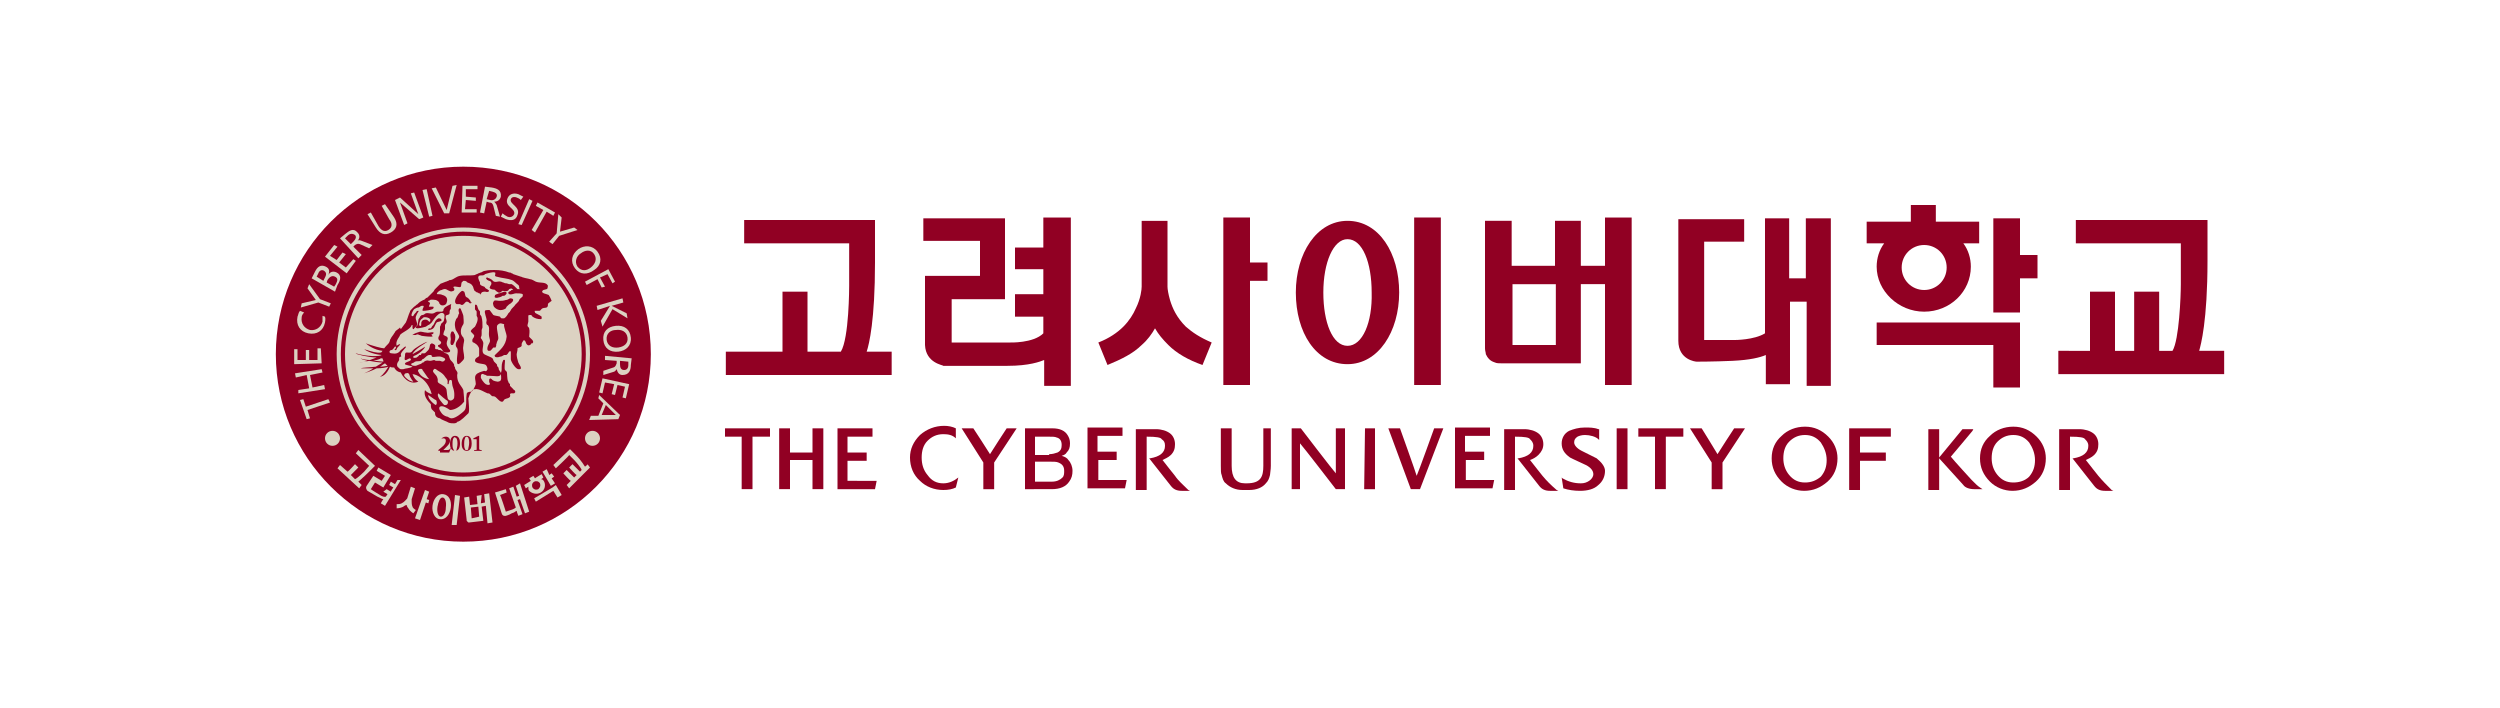 <?xml version="1.0" encoding="utf-8"?>
<!-- Generator: Adobe Illustrator 24.1.2, SVG Export Plug-In . SVG Version: 6.00 Build 0)  -->
<svg version="1.1" id="레이어_1" xmlns="http://www.w3.org/2000/svg" xmlns:xlink="http://www.w3.org/1999/xlink" x="0px"
	 y="0px" width="300px" height="85px" viewBox="0 0 300 85" style="enable-background:new 0 0 300 85;" xml:space="preserve">
<style type="text/css">
	.st0{fill:#910023;}
	.st1{fill:#DCD2C2;}
	.st2{fill:#860616;}
	.st3{fill:#DDD1B5;}
</style>
<g>
	<path class="st0" d="M78.1,42.5C78.1,54.9,68.1,65,55.6,65c-12.4,0-22.5-10.1-22.5-22.5C33.1,30.1,43.2,20,55.6,20
		C68.1,20,78.1,30.1,78.1,42.5"/>
	<path class="st1" d="M69.8,42.5c0,7.8-6.4,14.2-14.2,14.2c-7.8,0-14.2-6.4-14.2-14.2c0-7.8,6.4-14.2,14.2-14.2
		C63.5,28.3,69.8,34.7,69.8,42.5"/>
	<path class="st0" d="M54.2,39.8c0-0.1,0.1,0,0.2,0c0,0,0.1,0.1,0.1,0.2c0,0,0.1,0.1,0.1,0.2c0.1,0.3,0,0.8-0.2,1.1
		c0,0.1-0.1,0.1-0.2,0.1c-0.1,0-0.1-0.1-0.1-0.1c-0.1-0.1,0-0.5,0-0.6c0-0.2-0.1-0.5,0-0.7C54.1,39.9,54.2,39.8,54.2,39.8"/>
	<path class="st0" d="M49.5,40.2c0.1,0,0.2,0,0.3,0l0.1,0c0.1-0.1,0.3-0.1,0.4,0c0.1,0,0.3,0.1,0.3,0.1c0.1,0,0.6,0.1,1.1,0.1
		c0,0,0.3,0,0.2-0.1c0,0.1,0,0-0.1-0.1l0,0c0,0-0.1-0.1,0.1-0.1c-0.1,0,0.1,0,0.1-0.1c0.1-0.1,0-0.1,0-0.1c-0.2-0.1-0.5,0.1-0.9,0
		c-0.2,0-0.4-0.1-0.7-0.1c-0.3,0.1-0.7,0.2-0.9,0.4C49.5,40.1,49.4,40.3,49.5,40.2"/>
	<path class="st0" d="M52.7,38.2c0.3,0,0.3,0.3,0.3,0.2c0,0.2-0.5,0.2-0.6,0.3c-0.3,0.4-0.2,0.8-0.9,0.9c0,0-0.2,0-0.1-0.1
		c0-0.1,0.2-0.1,0.3-0.1c0.1-0.1,0.1-0.2,0.2-0.3c0,0,0.1-0.1,0.1-0.1c0.2-0.3,0.2-0.6,0.6-0.8C52.5,38.2,52.7,38.2,52.7,38.2"/>
	<path class="st0" d="M55.1,37c0.1,0,0.2,0,0.2,0.1c0,0,0.3,0.7,0.3,0.8c0,0.2,0.1,0.8,0,1c-0.1,0.2-0.3,0.4-0.3,0.9
		c0,0.3,0.1,0.5,0.3,0.7c0,0,0.1,0.3,0.1,0.3c0,0.2-0.1,0.5-0.1,0.7c-0.1,0.5,0.1,0.9,0.1,1.4c0,0.2-0.1,0.3-0.2,0.4l-0.1,0.1
		c0,0-0.1,0.1-0.1,0.1l-0.1,0.1c-0.1,0-0.1,0.1-0.1,0.1c-0.2,0-0.2-0.1-0.2,0c-0.2-0.6,0.1-1.3,0-1.8c0-0.1-0.2-0.3-0.2-0.4
		c-0.1-0.5,0.4-0.8,0.4-1.1c0-0.2-0.3-0.6-0.4-0.8c-0.1-0.3-0.2-0.8,0-1.2c0-0.1,0.1-0.2,0.2-0.3c0.1-0.2,0.1-0.4,0.2-0.5
		C55,37.2,55,37.2,55.1,37C55.1,37.1,55.1,37.1,55.1,37"/>
	<path class="st0" d="M61.2,35.8c0.3,0,0.5,0.1,0.3,0.4l-0.1,0.1c0,0-0.1,0.1-0.1,0.1c-0.2,0.1-0.3,0.2-0.5,0.4c0,0-0.1,0.2-0.1,0.2
		c-0.1,0.1-0.4,0.2-0.5,0.2c-0.4,0.1-1-0.3-1-0.6c-0.1-0.2,0-0.4,0.1-0.5c0.1-0.1,0.5,0,0.6,0c0.3,0,0.5,0,0.8-0.1
		C60.9,36,61,35.9,61.2,35.8"/>
	<path class="st0" d="M59.4,35.7c0,0,0.2,0.1,0.4,0c0.1,0,0.4-0.1,0.5-0.2c0.1,0,0.2,0,0.2,0c0.2-0.1,0.5-0.4,0.1-0.5
		c-0.2,0-0.6,0.2-0.7,0.2c-0.1,0-0.2,0.1-0.3,0.1c0,0-0.2,0.1-0.2,0.1C59.4,35.6,59.3,35.6,59.4,35.7"/>
	<path class="st0" d="M56.4,36.4c-0.1,0-0.1-0.2-0.4-0.2c-0.2,0-0.3,0.4-0.6,0.4l-0.2-0.1c-0.1,0-0.2,0-0.4,0
		c-0.6-0.3,0.4-1.6,0.7-1.6c0,0,0.2,0.1,0.2,0.1c0.1,0.1,0.1,0.5,0.2,0.6c0.1,0.1,0.2,0.1,0.3,0.2c0.1,0.1,0.3,0.3,0.3,0.5
		C56.6,36.2,56.7,36.4,56.4,36.4"/>
	<path class="st2" d="M61.5,47.1C61.5,47.1,61.5,47.1,61.5,47.1"/>
	<path class="st2" d="M65.9,35.5C65.9,35.4,65.9,35.4,65.9,35.5"/>
	<path class="st2" d="M61.5,47.1L61.5,47.1L61.5,47.1z"/>
	<path class="st2" d="M65.9,35.5L65.9,35.5C65.9,35.5,65.9,35.5,65.9,35.5C65.9,35.5,65.9,35.5,65.9,35.5"/>
	<path class="st2" d="M61,35.1C61,35.1,61,35.1,61,35.1C61,35.1,61,35.1,61,35.1"/>
	<path class="st2" d="M58.6,41.8L58.6,41.8C58.6,41.8,58.6,41.8,58.6,41.8"/>
	<path class="st0" d="M54.1,36.5c-0.2,0.1-0.7,0.3-0.8,0.5c-0.1,0.1-0.1,0.2-0.1,0.3c0,0-0.1,0-0.1,0.1c-0.2,0-0.4,0-0.6,0
		c-0.2,0-0.4,0.2-0.5,0.2c-0.3,0.1-0.6-0.1-0.9,0c-0.1,0-0.2,0.2-0.4,0.2c-0.1,0-0.1,0-0.2,0.1l-0.1,0.1c0,0,0,0.1-0.1,0.2
		c-0.1,0.1-0.1,0.2-0.1,0.3c0,0.1-0.1,0.4-0.1,0.5c0,0.1-0.2,0.2-0.2,0.2c0,0,0,0.1,0,0.1c-0.1-0.1,0,0.1,0.2,0.1c0.3,0,1-0.2,1-0.2
		l0.3-0.2c0.1,0,0.3-0.2,0.4-0.3c0.2-0.3,0.9-1.4,1.4-1.1l0.1,0.1c0.1,0.2,0,0.8-0.1,0.9L53,38.8c-0.1,0-0.1,0.3-0.2,0.4
		c0,0.2,0,0.3,0,0.4c0,0.2,0,0.5-0.1,0.7c0,0-0.1,0.1-0.1,0.3c0,0.2,0.2,0.3,0.3,0.4c0,0.1,0.1,0.1,0,0.2c0,0.1-0.2,0.2-0.3,0.2
		c-0.1,0.1,0,0.2,0,0.2c0.1,0.1,0.2,0.1,0.4,0.3c0.2,0.2,0.1,0.4,0.5,0.4c0.3,0,0.6,0,0.5-0.3l-0.1-0.1c-0.1-0.2-0.3-0.4-0.3-0.7
		c0-0.3,0.2-0.5,0.1-0.7c-0.1-0.2-0.5-0.2-0.5-0.4c0-0.1,0.1-0.4,0.2-0.6c0-0.2,0-0.3,0-0.5c0-0.1,0.2-0.2,0.2-0.4
		c0-0.3-0.2-0.4-0.1-0.7c0-0.1,0.3-0.1,0.4-0.2c0.1-0.1,0-0.3,0.1-0.5c0,0,0.1-0.1,0.1-0.2c0,0,0-0.3,0-0.3
		C54.2,36.4,54.1,36.5,54.1,36.5 M51.6,38.6c-0.2,0.1-0.2-0.4-0.8-0.2c0,0-0.2,0.1-0.2,0.2c-0.1,0.1,0,0.5-0.1,0.5
		c0,0-0.2,0.1-0.2-0.2c0.1-0.4,0.1-0.5,0.4-0.7c0,0,0.1-0.1,0.1-0.1c0.2-0.1,0.7,0,0.8,0.2C51.7,38.3,51.6,38.6,51.6,38.6"/>
	<path class="st0" d="M65.9,35.5c0-0.2-0.6-0.2-0.8-0.4c-0.1-0.1,0-0.2,0-0.2c0.1-0.2,0.5-0.1,0.6-0.3c0-0.1,0.1-0.3,0-0.4
		c-0.3-0.4-0.9-0.2-1.4-0.4c-0.2-0.1-0.5-0.3-0.7-0.3c-0.3-0.1-0.5-0.1-0.8-0.2c-0.1,0-0.2-0.1-0.3-0.1c-0.3-0.1-0.6-0.2-0.9-0.3
		c0,0-0.1-0.1-0.2-0.1c-0.1-0.1-0.2-0.1-0.3-0.1c-0.5-0.2-1.1-0.3-1.8-0.3c-0.3,0-0.7,0-1.1,0.1c-0.2,0-0.4,0.2-0.5,0.2
		c-0.1,0-0.2,0.1-0.3,0.1c-0.1,0.1-0.3,0.1-0.4,0.2c-0.5,0.1-1.3,0-1.8,0.1c-0.5,0.1-0.7,0.4-1.1,0.5c-0.1,0-0.2,0-0.3,0.1
		c-0.1,0-0.2,0.1-0.3,0.1c-0.2,0.1-0.3,0.1-0.5,0.2c-0.1,0-0.2,0.1-0.3,0.2c-0.1,0.1-0.1,0.1-0.2,0.2l-0.1,0.1c0,0-0.2,0.2-0.2,0.2
		c-0.1,0.1-0.1,0.2-0.2,0.3c-0.2,0.2-0.5,0.5-0.7,0.7c-0.1,0.1-0.2,0-0.2,0.1c-0.1,0.1-0.2,0.2-0.3,0.2c-0.2,0.1-0.4,0.2-0.6,0.4
		l-0.1,0.1c-0.2,0.1-0.2,0.2-0.4,0.3c-0.1,0.1-0.2,0.2-0.3,0.3c-0.1,0.1-0.2,0.2-0.2,0.3c-0.2,0.4-0.3,0.9-0.5,1.3
		c-0.1,0.1-0.5,0.7-0.6,0.8L48,39.3c-0.1,0.1-0.1,0.1-0.1,0.1c-0.1,0.1-0.3,0.2-0.4,0.3c-0.1,0.1-0.1,0.2-0.2,0.3
		c-0.1,0.2-0.3,0.4-0.4,0.6c0,0.1-0.1,0.1-0.1,0.2c0,0,0,0,0,0c0,0.1-0.1,0.3-0.1,0.3c-0.1,0.2-0.3,0.3-0.6,0.7
		c-0.3,0-1.4-0.3-2.2-0.6c0.2,0.2,1,0.8,2,0.9c-0.1,0.1-0.1,0.2-0.2,0.2c-0.4,0.1-1.1-0.1-2-0.4c0.1,0.1,0.9,0.6,2.1,0.7
		c-0.2,0.2-1.8,0.2-3.1-0.2c-0.1,0.1,1.6,0.5,2.5,0.5c-0.2,0.1-0.6,0.2-0.8,0.3c-0.4,0-1-0.1-1.1-0.2c0,0.1,0.4,0.2,0.8,0.3
		c-0.3,0.1-0.8,0.2-1,0.2c0.1,0,0.7-0.1,1.2-0.2c0.5,0.1,1.2,0.2,1.6,0.2c-0.1,0.1-0.5,0.3-0.8,0.5c-0.8,0.1-1.6,0.1-1.8,0.2
		c0.1,0,0.8,0,1.5,0c-0.4,0.3-0.9,0.5-1.1,0.6c0.3-0.1,0.9-0.3,1.5-0.6c0.6,0,1.2-0.1,1.4-0.2c-0.1,0.2-0.6,1-1,1.2
		c0.2,0,0.8-0.2,1.2-1.2c0.1,0.1,0.3,0.1,0.5,0.1c0.1,0.2,0.3,0.5,0.8,0.6c0.1,0.3,0.9,1.6,2.1,1.1c-0.3-0.2-0.5-0.4-0.7-0.9
		c0.5,0,1.9,0.7,2.3,2.4c-0.3-0.1-0.7-0.3-0.8-0.5c-0.1,0.4-0.1,0.9,0.7,1.7c0,0.2,0,0.4,0.1,0.6c0.1,0.1,0.3,0.3,0.4,0.4
		c0,0.2,0,0.6,0.6,0.7c0.2,0.2,0.9,0.4,1,0.5c0.2,0.1,0.5,0.1,0.7,0.1c0,0,0.3,0,0.4-0.2c0.1,0,0.3,0,1.3-1c0.2-0.2,0-1.5,0-1.8
		c0.1-0.2,0.1-0.4,0.3-0.7c0,0,0.1-0.3,0.4-0.4c0,0,0,0,0.1,0c0.5-0.1,1.2,0.4,1.5,0.5c0.1,0,0.2,0,0.3,0.1c0,0,0.1,0.1,0.2,0.2
		c0.1,0.1,0.2,0,0.4,0.1c0.2,0.1,0.6,0.7,0.9,0.6c0.1,0,0.2-0.3,0.3-0.3c0.2-0.1,0.4-0.1,0.5-0.2c0.2-0.1,0.1-0.3,0.1-0.4
		c0,0,0.1-0.1,0.1-0.1c0.1,0,0.2,0,0.4,0c0,0,0.1-0.1,0.1-0.1c0.1-0.1,0-0.1,0-0.2c0-0.1-0.2-0.1-0.2-0.2c-0.1-0.1-0.3-0.3-0.4-0.4
		c0-0.1,0-0.1,0-0.2c-0.1-0.1-0.2-0.2-0.2-0.3c-0.2-0.3-0.1-1.1-0.2-1.2c-0.1-0.1-0.1-0.1-0.2-0.2c-0.1-0.2,0-0.9,0-1.1
		c0-0.2-0.2-0.1-0.2-0.1c-0.2,0.4-0.2,0.6-0.2,1.2c0,0.1-0.1,0.4-0.1,0.4c0,0.2,0.1,0.6,0,0.8c0,0.1-0.2,0.2-0.4,0.2
		c-0.1,0-0.5-0.1-0.6-0.2c0,0-0.1-0.1-0.1-0.1c-0.2-0.2-0.3,0-0.3,0.1c0,0.1,0,0.1,0,0.2c0,0.1,0.1,0.2,0.1,0.3c0,0-0.1,0.2-0.5,0
		c-0.3-0.2-0.6-0.7-0.6-0.8c0-0.2,0-0.3,0.1-0.4c0.2-0.1,0.3,0.1,0.5,0.1c0,0,0.1,0.1,0.2,0.1c0.1,0,0.2,0,0.3,0
		c0.6,0,1.2,0.2,1.3-0.2c0.1-0.2-0.2-0.4-0.2-0.5c-0.1-0.1,0-0.1-0.1-0.3c0,0,0-0.1-0.1-0.1c-0.1-0.1,0-0.2-0.1-0.3
		c-0.1-0.1-0.2-0.2-0.3-0.3c-0.1-0.1-0.1-0.3-0.2-0.4c-0.2-0.2-1-0.4-1.1-0.6c-0.2-0.3,0-0.8,0-1.2c0-0.2-0.1-0.3-0.2-0.5
		c-0.1-0.1-0.1-0.1-0.1-0.2c0-0.1,0.1-0.1,0.1-0.4c0-0.2,0-0.3,0-0.5c0,0,0.1-0.3,0.1-0.3c0-0.4,0-0.9-0.1-1.2
		c0-0.2-0.2-0.3-0.2-0.4c0-0.1,0-0.2,0-0.3c0-0.1-0.2-0.2-0.2-0.3c-0.1-0.2-0.1-0.4-0.2-0.5c-0.1-0.1-0.2,0-0.2,0c0,0.1,0,0.3,0,0.5
		c0,0.1,0.2,0.2,0.2,0.3c0,0.1,0,0.3,0,0.5l0.1,0.2c0.1,0.4-0.2,0.9-0.3,1.1c-0.1,0.1-0.4,0.3-0.5,0.5c0,0.1,0,0.1,0.1,0.2
		c0.1,0.1,0.2,0.2,0.2,0.2c0,0.1,0,0,0.1,0.1l0,0.1c0,0.3-0.3,0.3-0.2,0.7c0,0.1,0.2,0.1,0.3,0.2c0.2,0.1,0.5,0.4,0.5,0.7
		c0,0.1,0,0.7,0,0.8c-0.1,0.2-0.5,0.2-0.5,0.6c0.1,0.4,1.1,0.3,1.3,0.5c0.1,0.1,0.2,0.3,0.2,0.5c0,0.1-0.1,0.1-0.1,0.2
		c-0.1,0.1-0.2,0-0.3,0c-0.3,0.1-0.8,0.2-1,0.5c-0.2,0.3,0,0.7,0,1.1c-0.1,0.3-0.3,0.7-0.5,0.9C56.2,47,56,47.1,56,47.3
		c-0.1,0.5,0,1-0.1,1.5l0,0c0,0,0,0.3-0.2,0.5c-0.2,0.2-1,0.9-1.5,0.9c-0.2,0-0.3-0.1-0.5-0.2c-0.1,0-0.4-0.1-0.6-0.3
		c-0.1-0.1-0.6-0.7-0.3-0.9c0.3-0.2,0.9,0.2,1.2,0.4c0.1,0,0.9,0,1.7-1c0-0.6-0.1-1.3-0.1-1.4c-0.1-0.3-0.5-0.7-0.6-1
		c-0.1-0.2-0.2-0.7-0.1-1c0-0.3-0.3-0.4-0.3-0.7c0-0.1-0.1-0.1-0.1-0.2c0-0.1,0-0.2-0.1-0.3c-0.1-0.2-0.3-0.3-0.4-0.5
		c-0.1-0.2-0.1-0.5-0.3-0.6c-0.1-0.1-0.3-0.1-0.4-0.2c-0.1-0.1-0.2-0.2-0.3-0.2c-0.1-0.1-0.2-0.1-0.3-0.1c-0.1,0-0.2-0.1-0.2-0.1
		c-0.1,0-0.1,0-0.2,0c-0.2-0.1,0-0.2-0.1-0.5c0,0-0.1,0-0.1-0.1c-0.1,0-0.2-0.1-0.3-0.1c-0.1,0.1-0.2,0.1-0.2,0.2
		c0,0.1-0.1,0.5-0.2,0.6c-0.1,0.1-0.2,0.2-0.3,0.3c-0.1,0.1-0.2,0.1-0.2,0.1l-0.3,0l-0.1,0.2c0,0-0.2,0-0.2,0c0,0.1-0.2,0.2-0.3,0.3
		c-0.3,0.1-0.4,0-0.4,0c0,0-0.1-0.1,0.1-0.2c0.6-0.2,1.3-0.9,1.3-1.1c-0.1,0.1-1.3,0.8-1.5,0.9c0.2-0.6,1.7-1.4,1.8-1.5
		c-0.4,0.1-1.6,0.8-1.8,1.1c-0.2,0.3-0.4,0.2-0.7,0.2c-0.2,0-0.2,0.2-0.2,0.4c0,0.1-0.1,0.4,0,0.5c0.2,0.1,0.6-0.4,0.7-0.1
		c0.1,0.3-0.8,0.3-0.7,0.6c0,0.1,0.8,0.2,0.9,0.3c-0.3,0.2-0.9,0.2-1.1,0.3c-0.1,0-0.2,0-0.3,0c-0.1,0-0.2-0.1-0.4-0.3
		c-0.2-0.4,0.2-0.7,0.2-0.8c0-0.1,0,0,0-0.2c0-0.2,0.2-0.2,0.2-0.2c0.1,0,0-0.1,0-0.3c0.1-0.4,0.7-0.8,0.6-0.9
		c-0.1-0.1-0.4,0.3-0.6,0.4c-0.4,0.6-0.9,0.4-1.1,0.4c-0.4,0-0.3-0.4,0-0.4c0.3-0.1,0.3-0.5,0.5-0.4c0.1,0.3-0.3,0.3-0.1,0.4
		c0.2,0.1,0.2-0.2,0.3-0.3c0.1-0.1,0.4-0.4,0.3-0.4c-0.1,0-0.3,0.1-0.4,0.2c-0.2-0.6,0.4-1.1,0.4-1.3c0.2-0.3,1.3-0.7,1.4-1.2l0,0
		c0,0,0,0,0.1,0h0c0,0,0,0.1,0,0.1c0,0,0,0.1,0,0.1l0,0c0,0.1,0,0.1,0,0.1v0.1c0,0,0.1,0.1,0.1,0.1c0,0,0.1,0,0.1-0.1
		c0,0,0.1-0.1,0.1-0.1c0.1-0.1,0.1-0.1,0.2-0.2c0.2-0.3-0.2-0.7-0.1-1.1c0.1-0.3,0.3-0.6,0.3-0.6c0.1-0.1,0-0.1,0-0.1
		c-0.2,0-0.3,0.1-0.2,0.1c-0.2,0.2-0.3,0.3-0.4,0.5c0,0-0.1,0.1-0.2,0c-0.1-0.2,0.2-0.7,0.3-0.8c0.2-0.1,0.3-0.2,0.5-0.2
		c0.1,0,0.3-0.2,0.4-0.2c0.1,0,0.1,0,0.2,0c0,0,0.1,0.1,0,0.2c0,0-0.1,0.2-0.1,0.3c0,0.1,0,0.1,0.1,0.1c0.3,0,0.9-0.1,1.1-0.2
		c0,0,0.1-0.1,0.1-0.1c0.1-0.1,0-0.1,0-0.2l-0.1,0c0.1,0-0.5,0-0.4,0c-0.1,0,0.1-0.3,0.1-0.4c0-0.1-0.1-0.1-0.2-0.2
		c0,0-0.1-0.1,0-0.1l0.1,0c0,0,0.1-0.1,0.1-0.1c0.2-0.1,0.6,0,0.7,0c0,0,0.3,0.1,0.4,0.3c0,0.1,0,0.1,0.1,0.2c0.1,0.2,0.5,0.2,0.7,0
		c0,0,0.1-0.1,0.1-0.2c0.2-0.5-0.1-0.8-0.5-0.9c-0.2-0.1-0.4-0.1-0.6-0.1c-0.1,0-0.1-0.1,0-0.2l0.1-0.1c0.1-0.1,0.3-0.2,0.4-0.2
		c0.2-0.1,0.4-0.2,0.7,0c0,0,0.2,0.1,0.2,0.1c0.2,0.1,0.3,0.1,0.5,0c0.1,0,0.1-0.1,0.1-0.1c0.1-0.2-0.1-0.3-0.1-0.3
		c0-0.3,0.8,0.1,0.9-0.1c0.1-0.2,0-0.5,0.2-0.6c0,0,0.1-0.1,0.1-0.1c0.1,0,0.3,0,0.4,0.1l0.1,0.1c0.3,0.1,0.5,0.2,0.6,0.4
		c0.1,0.1,0.1,0.3,0.2,0.5c0,0.1,0.1,0.1,0.2,0.2c0,0,0.1,0.1,0.2,0.1c0.1,0,0.1,0.1,0.2,0.1c0.1,0,0.2,0.1,0.2,0.2
		C57.7,35,58,35,58.2,35c0.2,0,0.2,0.1,0.4,0c0.1,0,0.1-0.2,0-0.2c-0.1-0.1-0.2-0.1-0.3-0.2c-0.1,0-0.1-0.2-0.2-0.2
		c-0.2-0.1-0.4-0.1-0.5-0.3c0,0,0-0.1,0-0.1l0-0.1c-0.2-0.4-0.3-0.7-0.1-0.8c0.1-0.1,0.4,0,0.6-0.1c0,0,0.1-0.1,0.1-0.1
		c0.3-0.1,0.9-0.3,1.2-0.2c0.1,0,0,0.3,0,0.4c0,0,0.1,0.1,0.2,0.1c0.7,0.2,1.3,0.2,1.8,0.4c0.3,0.1,0.5,0.4,0.8,0.6
		c0.2,0.2,0,0.4,0.2,0.5c-0.2,0-0.3,0-0.3,0c0,0-0.1-0.1-0.1-0.1c-0.2-0.2-0.4-0.4-0.6-0.5c-0.1,0-0.2,0-0.3,0L60.8,34
		c-0.2,0-0.2,0-0.4-0.1c-0.1,0-0.2-0.1-0.3-0.1c-0.3-0.1-0.5,0.1-0.8,0c-0.1,0-0.3-0.3-0.4-0.3c-0.1-0.1-0.3-0.1-0.4-0.2
		c-0.1,0-0.1,0-0.1,0c-0.1,0.1-0.1,0.1,0,0.2c0,0,0,0.1,0.1,0.1c0.1,0.1,0.3,0.1,0.4,0.2c0.2,0.3-0.1,0.5-0.1,0.6
		c0,0.1-0.1,0.1,0,0.2c0,0,0.1,0.1,0.2,0.1c0.2,0.1,0.3,0,0.4,0.1c0.1,0.1,0.2,0.2,0.4,0.3c0.3,0.1,0.4-0.2,0.5-0.2
		c0.2,0,0.4,0.1,0.6,0c0.1,0,0.1-0.1,0.2-0.2c0.2-0.1,0.3-0.1,0.4,0c0,0,0.1,0,0,0.1c-0.1,0-0.2,0-0.2,0.1C61,35,61,35.1,61,35.1
		c0,0.1,0,0.1,0,0.1c0,0,0.1,0.1,0.1,0.1c0.3,0.1,0.6-0.1,0.8-0.1c0.2,0,0.7,0,0.8,0.1c0,0,0.1,0,0,0.3c-0.1,0.1-0.3,0.2-0.4,0.4
		c0,0.1-0.1,0.2-0.2,0.3c-0.1,0.1-0.1,0.1-0.2,0.2l-0.1,0.1c0,0.1-0.4,0.4-0.5,0.6c0,0.1-0.1,0.1-0.1,0.2c-0.1,0.1-0.1,0.1-0.2,0.2
		c-0.1,0.2-0.3,0.5-0.5,0.6c-0.1,0-0.2,0-0.3,0c-0.1,0-0.2-0.2-0.2-0.2c-0.3-0.1-0.6-0.1-0.8-0.2c-0.1-0.1-0.2-0.3-0.3-0.4
		c-0.1-0.1-0.1-0.2-0.2-0.2c-0.1,0-0.5,0-0.5,0.1c-0.1,0.2,0.2,0.9,0.2,1.1c0,0.2-0.1,0.3,0,0.5c0,0.1,0.2,0.1,0.2,0.2
		c0.2,0.3,0,0.8,0.1,1.3c0,0.1,0.1,0.3,0.1,0.5c0,0.3-0.4,0.6-0.3,1.1c0,0,0.1,0.1,0.1,0.1c0.1,0,0.2,0,0.2,0c0.1,0,0.3-0.3,0.4-0.4
		c0,0,0.1,0,0.1,0c0,0,0.1,0,0.1,0c0.1,0,0.1,0,0.1-0.1c0.1-0.1,0-0.3,0.1-0.4c0-0.2,0.2-0.4,0.2-0.6c0-0.5-0.3-1.4-0.1-1.6
		c0.1-0.1,0.2-0.2,0.4-0.2c0.1,0,0.3,0.1,0.4,0.1c0,0,0,0,0,0c-0.1,0.3,0.3,1.1,0.3,1.5c-0.1,1.1-0.8,1.6-1.4,2.2
		c-0.1,0.1,0,0.1,0,0.2c0.1,0.1,0.4,0.1,0.6,0c0.2,0,0.3-0.1,0.5-0.2c0.1,0,0.1,0,0.2,0c0.2,0,0.3-0.3,0.4-0.4c0,0,0.2-0.2,0.2,0.1
		l0,0c0,0.3,0,0.5,0,0.8c0,0.3,0.6,1.2,0.9,1.2c0.7,0.1,0-0.7,0-0.8c-0.1-0.3-0.2-0.7-0.2-1c0-0.1,0.1-0.4,0.1-0.5
		c0-0.1,0-0.2,0-0.2c0.1-0.1,0.4-0.1,0.5-0.3c0,0,0-0.1,0-0.2c0-0.1,0.1-0.3,0.2-0.4c0-0.1,0.1-0.1,0.2,0c0.1,0.1,0.1,0.3,0.2,0.4
		l0.1,0.1c0.1,0.1,0.3,0,0.3,0c0.1,0,0.1-0.2,0.2-0.2c0,0,0.1,0,0.1,0c0.3-0.3-0.3-0.6-0.4-0.8c0-0.3,0.1-0.6,0-1
		c0-0.1-0.2-0.2-0.2-0.3c0-0.2,0.1-0.4,0.1-0.5c0-0.3,0-0.6,0-0.7c0-0.1,0.1-0.1,0.3-0.1c0.1,0,0.2,0.2,0.2,0.2
		c0.3,0.2,0.6,0.3,1,0.3c0.1,0,0.1-0.1,0.1-0.1c0-0.1,0-0.2,0-0.2c-0.2-0.2-0.8-0.4-0.8-0.5c0-0.1-0.1-0.2,0-0.2c-0.1,0,0.4,0,0.5,0
		c0.2,0,0.2-0.2,0.4-0.3c0.2-0.1,0.5,0,0.6-0.2c0.1-0.1,0-0.3,0.1-0.4c0.1-0.1,0.3-0.2,0.4-0.3C66,35.6,65.9,35.5,65.9,35.5
		 M50.2,44.6c-0.1-0.1,0-0.3,0.1-0.3c0.3-0.1,0.4,0,0.4,0.1c0.3,0.4,0.6,0.9,0.8,1.1C51.3,45.5,50.5,45.3,50.2,44.6 M52.3,48.6
		c-0.1,0-1-0.7-0.9-1.2c0.3,0.2,0.8,0.6,0.9,0.6C52.4,48,52.5,48.5,52.3,48.6 M53.3,48.6c-0.1-0.1-1-1-0.7-1.4
		c0.2,0.2,0.9,0.8,1.1,0.9C53.8,48.2,53.8,48.7,53.3,48.6 M53.4,45.2c0.1,0.2,0.4,0.3,0.3,0.8c0,0.1,0,0.1,0.1,0.1
		c0.1,0,0-0.6,0.3-0.5c0.2,0,0.1,0.3,0.2,0.7c0,0.1,0.3,0.6,0.2,1.4c0,0.2-0.4,0.5-0.6,0.3c-0.2-0.1-0.2-0.2-0.3-1.1
		c0-0.5-0.6-0.7-0.9-0.9c-0.3-0.2-0.1-0.3-0.2-0.6c-0.1-0.5-0.7-0.7-0.5-1c0.1-0.1,0.1-0.2,0.3-0.1C52.5,44.5,53.1,44.7,53.4,45.2
		 M49.4,43.6C49.4,43.6,49.4,43.6,49.4,43.6L49.4,43.6c0.1,0,0.3-0.1,0.4-0.2c0.3-0.1,0.4,0,0.7-0.1c0.1,0,0.1-0.1,0.2-0.2
		c0,0,0.1,0,0.2-0.1c0.1-0.1,0.4-0.4,0.6-0.4c0.1,0,0.1,0,0.2,0c0,0,0.1,0,0.1,0.1c0,0.3,0.6,0,1.1,0.1c0.3,0.1,0.6,0.2,0.5,0.4
		c0,0-0.1,0.1-0.1,0.1c-0.2,0.2-0.4,0-0.5,0c-0.2,0-0.3,0-0.5,0l-0.2-0.1c-0.1,0-0.3,0.1-0.5,0.1c-0.2,0-0.3-0.1-0.5,0
		c-0.1,0-0.2,0.1-0.3,0.2c-0.1,0-0.1,0-0.2,0.1c0,0-0.1,0.1-0.2,0.1c-0.2,0.1-0.3,0.1-0.5,0.2l-0.1,0C49.3,43.9,49.3,43.7,49.4,43.6
		 M48.7,44.8c0.3-0.1,0.4,0,0.5,0.4c0.1,0.2,0.3,0.5,0.4,0.6c-0.4,0-0.9-0.4-1.1-0.7C48.5,44.9,48.6,44.8,48.7,44.8 M44.8,43.3
		c0.4-0.1,0.8-0.2,0.9-0.3c0.1,0,0.1,0,0.2,0c0,0.1,0.1,0.2,0.1,0.3c0,0,0,0,0,0.1C45.8,43.4,45.3,43.3,44.8,43.3 M45.6,44
		c0.2-0.1,0.4-0.3,0.6-0.4c0.1,0.1,0.2,0.2,0.3,0.3C46.4,43.9,46.1,44,45.6,44"/>
	<path class="st3" d="M49.4,43.6L49.4,43.6C49.4,43.6,49.4,43.6,49.4,43.6"/>
	<path class="st0" d="M52.8,54.1c0,0-0.1,0-0.1,0c0,0-0.1,0-0.1,0c0,0,0,0,0,0c0,0,0,0,0-0.1c0.1-0.1,0.4-0.3,0.6-0.5
		c0.2-0.2,0.3-0.4,0.3-0.6c0-0.2-0.1-0.3-0.3-0.3c-0.2,0-0.3,0.1-0.3,0.2c0,0,0,0,0,0l0,0c0,0,0,0,0,0c0-0.1,0.2-0.4,0.6-0.4
		c0.3,0,0.5,0.2,0.5,0.5c0,0.2-0.1,0.4-0.4,0.7c-0.2,0.2-0.3,0.3-0.4,0.4h0.5c0.2,0,0.3-0.1,0.3-0.2c0,0,0,0,0.1,0c0,0,0,0,0,0
		l-0.2,0.5c0,0,0,0,0,0c0,0,0,0,0,0c0,0-0.1,0-0.2,0H52.8z"/>
	<path class="st0" d="M55.2,53.2c0,0.6-0.2,0.9-0.6,0.9c-0.5,0-0.6-0.5-0.6-0.8c0-0.6,0.2-1,0.6-1C55.1,52.3,55.2,52.8,55.2,53.2
		 M54.4,52.6c-0.1,0.2-0.1,0.5-0.1,0.7c0,0.2,0,0.4,0.1,0.6c0.1,0.2,0.1,0.2,0.2,0.2c0.1,0,0.2,0,0.2-0.2c0-0.1,0.1-0.3,0.1-0.7
		c0-0.4-0.1-0.7-0.3-0.7C54.5,52.4,54.5,52.5,54.4,52.6"/>
	<path class="st0" d="M56.6,53.2c0,0.6-0.2,0.9-0.6,0.9c-0.5,0-0.6-0.5-0.6-0.8c0-0.6,0.2-1,0.6-1C56.5,52.3,56.6,52.8,56.6,53.2
		 M55.8,52.6c-0.1,0.2-0.1,0.5-0.1,0.7c0,0.2,0,0.4,0.1,0.6C55.8,54,55.9,54,56,54c0.1,0,0.2,0,0.2-0.2c0-0.1,0.1-0.3,0.1-0.7
		c0-0.4-0.1-0.7-0.3-0.7C55.9,52.4,55.8,52.5,55.8,52.6"/>
	<path class="st0" d="M57.2,52.8c0-0.1,0-0.1-0.1-0.1c0,0-0.1,0-0.1,0l-0.2,0c0,0,0,0,0,0l0-0.1c0,0,0,0,0,0l0.6-0.3c0,0,0,0,0.1,0
		c0,0,0,0,0,0c0,0,0,0.4,0,0.8v0.1c0,0.1,0,0.6,0,0.6c0,0.1,0,0.2,0.2,0.2h0.1c0,0,0,0,0,0v0.1c0,0,0,0,0,0c0,0-0.4,0-0.4,0
		c-0.1,0-0.4,0-0.5,0c0,0,0,0,0,0V54c0,0,0,0,0,0H57c0.2,0,0.2,0,0.2-0.1c0-0.1,0-0.5,0-0.5V52.8z"/>
	<polygon class="st1" points="36.9,49.2 37.2,50.2 36.8,50.3 36,48 36.4,47.9 36.7,48.8 39.4,47.9 39.6,48.3 	"/>
	<polygon class="st1" points="35.8,47.2 35.8,46.8 37.1,46.6 36.8,45 35.5,45.3 35.4,44.8 38.6,44.3 38.7,44.7 37.2,45 37.5,46.5 
		38.9,46.2 39,46.7 	"/>
	<polygon class="st1" points="35.3,43.7 35.3,41.9 35.7,41.9 35.7,43.2 36.7,43.2 36.7,42 37.1,42 37.1,43.2 38.1,43.2 38.1,41.8 
		38.5,41.8 38.6,43.6 	"/>
	<path class="st1" d="M36.5,37.5c-0.2,0.2-0.3,0.4-0.3,0.6c-0.1,0.7,0.3,1.3,1,1.5c0.7,0.1,1.3-0.3,1.5-1c0-0.2,0-0.5,0-0.7L39,38
		c0.1,0.3,0,0.6,0,0.7c-0.2,1-1,1.5-2,1.3c-1-0.2-1.5-1-1.3-2c0.1-0.2,0.1-0.5,0.3-0.7L36.5,37.5z"/>
	<polygon class="st1" points="38.2,36.3 36.1,36.9 36.2,36.4 37.9,36 36.9,34.6 37.1,34.1 38.4,35.9 39.7,36.4 39.5,36.8 	"/>
	<path class="st1" d="M37.4,33.4l0.4-0.8c0.3-0.6,0.7-0.9,1.3-0.6c0.4,0.2,0.5,0.5,0.3,1l0,0c0.2-0.4,0.6-0.5,1-0.3
		c0.6,0.3,0.5,0.9,0.1,1.5L40.2,35L37.4,33.4z M38.8,33.7l0.1-0.2c0.2-0.4,0.4-0.7,0-1c-0.3-0.2-0.6,0-0.7,0.3L38,33.2L38.8,33.7z
		 M40.1,34.4l0.2-0.3c0.2-0.4,0.3-0.7-0.1-0.9c-0.4-0.2-0.7,0.1-0.9,0.4l-0.1,0.3L40.1,34.4z"/>
	<polygon class="st1" points="39,30.8 40.1,29.4 40.5,29.6 39.6,30.7 40.4,31.2 41.1,30.3 41.5,30.5 40.7,31.5 41.5,32.1 42.4,31.1 
		42.7,31.3 41.6,32.8 	"/>
	<path class="st1" d="M40.8,28.6l0.6-0.5c0.5-0.4,1-0.8,1.5-0.2c0.3,0.3,0.3,0.7,0,1l0,0c0.1-0.1,0.2-0.1,0.5,0l1.3,0.5l-0.4,0.4
		l-1.1-0.5c-0.3-0.1-0.4,0-0.6,0.1l-0.2,0.2l1,1L43,31L40.8,28.6z M42.1,29.3l0.3-0.3c0.3-0.3,0.4-0.6,0.2-0.8
		C42.3,28,42,28,41.7,28.3l-0.3,0.3L42.1,29.3z"/>
	<path class="st1" d="M47.3,26.1c0.5,0.8,0.3,1.4-0.4,1.8c-0.7,0.4-1.3,0.2-1.8-0.6l-1-1.6l0.4-0.2l0.9,1.6c0.3,0.5,0.7,0.8,1.2,0.5
		c0.5-0.3,0.5-0.8,0.1-1.3l-0.9-1.6l0.4-0.2L47.3,26.1z"/>
	<polygon class="st1" points="47.4,24 48,23.7 50.2,25.7 50.2,25.7 49.3,23.2 49.7,23.1 50.8,26.1 50.3,26.3 48,24.3 48,24.3 
		48.9,26.8 48.5,27 	"/>
	<polygon class="st1" points="50.7,22.8 51.2,22.7 51.9,25.9 51.5,26 	"/>
	<polygon class="st1" points="53.9,25.6 53.3,25.6 51.8,22.6 52.3,22.5 53.6,25.2 53.6,25.2 54.3,22.3 54.8,22.2 	"/>
	<polygon class="st1" points="55.5,22.3 57.3,22.3 57.3,22.7 55.9,22.7 55.9,23.6 57.1,23.7 57.1,24.1 55.9,24 55.8,25.1 57.2,25.1 
		57.2,25.5 55.4,25.5 	"/>
	<path class="st1" d="M58.2,22.4l0.8,0.1c0.6,0.1,1.2,0.3,1.1,1.1c-0.1,0.4-0.4,0.6-0.8,0.6l0,0c0.1,0.1,0.2,0.2,0.3,0.4l0.4,1.4
		l-0.5-0.1l-0.3-1.2c-0.1-0.3-0.2-0.4-0.5-0.4l-0.3-0.1l-0.3,1.4l-0.5-0.1L58.2,22.4z M58.4,23.9l0.4,0.1c0.4,0.1,0.7-0.1,0.8-0.4
		c0.1-0.3-0.1-0.5-0.5-0.6l-0.4-0.1L58.4,23.9z"/>
	<path class="st1" d="M62.5,24c-0.2-0.2-0.3-0.2-0.5-0.3c-0.2-0.1-0.6-0.1-0.7,0.2c-0.2,0.6,1.2,0.9,0.8,1.9
		c-0.2,0.7-0.8,0.7-1.4,0.5c-0.2-0.1-0.4-0.2-0.6-0.3l0.2-0.4c0.1,0.1,0.4,0.3,0.6,0.4c0.2,0.1,0.6,0.1,0.8-0.3
		c0.2-0.7-1.2-0.9-0.8-1.9c0.2-0.5,0.7-0.7,1.3-0.5c0.2,0.1,0.4,0.2,0.6,0.3L62.5,24z"/>
	<polygon class="st1" points="63.5,23.9 63.9,24.1 62.6,27 62.2,26.9 	"/>
	<polygon class="st1" points="65.2,25.2 64.3,24.7 64.5,24.3 66.6,25.5 66.4,25.9 65.6,25.4 64.2,27.9 63.8,27.6 	"/>
	<polygon class="st1" points="66.8,28 67,25.7 67.4,26.1 67.2,27.8 68.9,27.3 69.3,27.6 67.1,28.3 66.3,29.3 65.9,29 	"/>
	<path class="st1" d="M71.7,30.2c0.6,0.8,0.4,1.7-0.4,2.2C70.5,33,69.6,33,69,32.2c-0.6-0.8-0.4-1.7,0.4-2.3
		C70.1,29.4,71.1,29.4,71.7,30.2 M69.3,32c0.5,0.6,1.1,0.5,1.6,0.1c0.5-0.4,0.8-1,0.4-1.6c-0.4-0.6-1.1-0.5-1.6-0.1
		C69.2,30.7,68.9,31.4,69.3,32"/>
	<polygon class="st1" points="73,32.3 73.8,33.8 73.5,34 72.9,32.9 72,33.3 72.6,34.4 72.2,34.5 71.7,33.5 70.4,34.2 70.2,33.8 	"/>
	<polygon class="st1" points="74.7,35.8 74.8,36.3 73.4,36.7 75.2,37.6 75.3,38.2 73.5,37.1 72.3,39.2 72.1,38.5 73.2,36.7 
		71.7,37.2 71.6,36.7 	"/>
	<path class="st1" d="M75.7,40.5c0.1,1-0.6,1.6-1.5,1.7c-1,0.1-1.7-0.4-1.8-1.4c-0.1-1,0.5-1.6,1.5-1.7C74.9,39,75.6,39.5,75.7,40.5
		 M72.8,40.8c0.1,0.7,0.7,1,1.4,0.9c0.7-0.1,1.2-0.5,1.1-1.2c-0.1-0.7-0.7-1-1.4-0.9C73.3,39.6,72.7,40,72.8,40.8"/>
	<path class="st1" d="M75.8,43l-0.1,0.8c0,0.6-0.2,1.2-1,1.2c-0.4,0-0.6-0.3-0.7-0.7h0c-0.1,0.1-0.1,0.2-0.3,0.3L72.4,45l0-0.5
		l1.2-0.4c0.3-0.1,0.3-0.3,0.4-0.5l0-0.3l-1.4-0.1l0-0.5L75.8,43z M74.4,43.3l0,0.4c0,0.4,0.1,0.7,0.5,0.7c0.3,0,0.5-0.2,0.5-0.6
		l0-0.4L74.4,43.3z"/>
	<polygon class="st1" points="75.5,46.1 75.1,47.8 74.7,47.7 75,46.4 74.1,46.2 73.8,47.4 73.4,47.3 73.7,46.1 72.6,45.9 72.3,47.2 
		71.9,47.1 72.3,45.4 	"/>
	<path class="st1" d="M74.4,49.8l-0.2,0.5l-3.5,0.1l0.2-0.5l0.9,0l0.6-1.5l-0.6-0.6l0.1-0.4L74.4,49.8z M73.9,49.8l-1.2-1.2
		l-0.5,1.2L73.9,49.8z"/>
	<path class="st1" d="M40.8,52.6c0,0.5-0.4,0.9-0.9,0.9c-0.5,0-0.9-0.4-0.9-0.9c0-0.5,0.4-0.9,0.9-0.9
		C40.4,51.7,40.8,52.1,40.8,52.6"/>
	<path class="st1" d="M72,52.6c0,0.5-0.4,0.9-0.9,0.9c-0.5,0-0.9-0.4-0.9-0.9c0-0.5,0.4-0.9,0.9-0.9C71.6,51.7,72,52.1,72,52.6"/>
	<path class="st1" d="M66.3,58.5L66.3,58.5l-2.2,1.3l0.2,0.4c0,0,2.1-1.3,2.1-1.3c0,0,0.5,0.8,0.5,0.8l0.5-0.3l-0.7-1.2l0,0
		L66.3,58.5z"/>
	<path class="st1" d="M64.9,59.1c0.5-0.3,0.6-0.9,0.4-1.3c-0.1-0.2-0.2-0.3-0.4-0.3c0.1,0,0.3-0.2,0.3-0.2l-0.2-0.4
		c0,0-0.7,0.4-0.8,0.5c0,0-0.2-0.3-0.2-0.3l0,0l-0.5,0.3c0,0,0.2,0.3,0.2,0.3c0,0-0.8,0.5-0.8,0.5l0.2,0.4c0,0,0.3-0.2,0.3-0.2
		c0,0.2,0,0.4,0.1,0.5C63.8,59.2,64.4,59.4,64.9,59.1 M64.6,58.7c-0.2,0.1-0.5,0.1-0.7-0.2c-0.1-0.2-0.1-0.5,0.2-0.7
		c0.2-0.1,0.5-0.1,0.7,0.2C64.9,58.3,64.8,58.5,64.6,58.7"/>
	<path class="st1" d="M65.6,56.3L65.6,56.3l-0.5,0.3l1,1.7l0.5-0.3c0,0-0.4-0.6-0.4-0.6c0,0,0.3-0.2,0.3-0.2l-0.3-0.4
		c0,0-0.3,0.2-0.3,0.2C65.9,56.9,65.6,56.3,65.6,56.3"/>
	<path class="st1" d="M44.4,56.5l0.4-0.4l0.2-0.2l0,0l0,0l-2-1.9l-0.3,0.4c0,0,1.6,1.5,1.6,1.5c0,0-0.6,0.7-0.6,0.7
		c0,0-0.8,0.8-1.1,0.9c0,0-0.5-0.5-0.5-0.5c0,0,0.9-0.9,0.9-0.9l-0.4-0.4c0,0-0.8,0.9-0.9,0.9c0,0-0.9-0.8-0.9-0.8l-0.3,0.4l2.6,2.4
		l0.3-0.4c0,0-0.3-0.3-0.4-0.4C43.1,57.7,43.5,57.4,44.4,56.5"/>
	<path class="st1" d="M70.2,56c-0.1-0.1-0.3-0.6-1.2-1.5l-0.3-0.3l-0.3-0.3l0,0l0,0l-2,1.9l0.3,0.4c0,0,1.6-1.5,1.6-1.6
		c0,0,0.6,0.6,0.6,0.6c0.2,0.2,0.8,0.9,0.9,1.2c0,0-0.2,0.2-0.2,0.2c0,0-0.9-0.9-0.9-0.9l-0.4,0.4c0,0,0.8,0.9,0.9,0.9
		c0,0-0.3,0.3-0.3,0.3c0,0-0.9-0.9-0.9-0.9l-0.4,0.4c0,0,0.8,0.9,0.9,0.9c0,0-0.5,0.5-0.5,0.5l0.3,0.4l2.5-2.5l-0.3-0.4
		C70.6,55.7,70.2,56,70.2,56"/>
	<path class="st1" d="M47.7,57.6c0,0-0.3,0.5-0.3,0.5c0,0-0.5-0.3-0.5-0.3l-0.2,0.4c0,0,0.5,0.3,0.5,0.3c0,0-0.3,0.4-0.3,0.5
		c0,0-0.5-0.3-0.5-0.3L46,59c0,0,0.5,0.3,0.5,0.3c0,0-0.2,0.3-0.2,0.3c-0.3,0.1-0.7-0.2-0.7-0.2c0,0-1-0.6-1.1-0.7
		c0,0,0.5-0.8,0.5-0.8c0,0,1,0.6,1,0.6l0.9-1.5l-1.5-0.9l-0.2,0.4c0,0,1,0.6,1,0.6c0,0-0.4,0.6-0.4,0.6c0,0-1-0.6-1-0.6s0,0,0,0
		c0,0,0,0,0,0l-0.8,1.2c-0.2,0.3,0.1,0.6,0.1,0.6c0,0,1.2,0.7,1.2,0.7c0.4,0.2,0.6,0.3,0.7,0.3c-0.1,0.1-0.3,0.5-0.3,0.5l0.5,0.3
		l1.9-3.1l0,0L47.7,57.6z"/>
	<path class="st1" d="M61.9,58.3c0,0,0.4,1.2,0.4,1.2c0,0-0.3,0.1-0.3,0.1c0,0-0.4-1.2-0.4-1.2l-0.5,0.2c0,0,0.8,2.3,0.8,2.3
		c-0.2,0.2-0.6,0.3-0.6,0.3c0,0-0.6,0.2-0.6,0.2c0,0-0.6-1.9-0.7-2c0,0,0.8-0.3,0.8-0.3l-0.1-0.4l-1.3,0.4l0.8,2.5
		c0.1,0.4,0.5,0.3,0.5,0.3c0,0,0.4-0.1,0.7-0.3c0.4-0.1,0.5-0.3,0.6-0.3c0,0.1,0.2,0.6,0.2,0.6l0.5-0.2c0,0-0.6-1.7-0.6-1.7
		c0,0,0.3-0.1,0.3-0.1c0,0,0.6,1.7,0.6,1.7l0.5-0.2l-1.1-3.4l0,0L61.9,58.3z"/>
	<path class="st1" d="M57.8,59.4l-0.6,0.1l0.1,1l-0.9,0.1l-0.1-1l-0.6,0.1l0.3,2.7c0,0,0,0.1,0,0.1c0,0,0.1,0.1,0.1,0.1
		c0,0,0.1,0.1,0.1,0.1c0,0,0.1,0,0.1,0l1.7-0.2l-0.2-1.7l0.5-0.1l0.2,2.1l0.6-0.1l-0.4-3.5l-0.6,0.1l0.1,1l-0.5,0.1L57.8,59.4z
		 M57.5,62L57.5,62l-0.9,0.2l-0.1-1.3l0.9-0.1L57.5,62z"/>
	<polygon class="st1" points="55.2,59.5 54.6,59.4 54.2,63 54.8,63 	"/>
	<path class="st1" d="M53.2,59.3c-0.7-0.1-1.2,0.6-1.3,1.4c-0.1,0.8,0.3,1.6,0.9,1.6c0.7,0.1,1.2-0.6,1.3-1.4
		C54.2,60.1,53.9,59.4,53.2,59.3 M52.9,62c-0.3,0-0.5-0.5-0.4-1.2c0.1-0.6,0.3-1.1,0.6-1.1c0.3,0,0.5,0.5,0.4,1.2
		C53.5,61.6,53.2,62,52.9,62"/>
	<polygon class="st1" points="51.5,59 51,58.8 49.8,62.2 50.4,62.4 51.1,60.3 51.4,60.4 51.5,60 51.2,59.9 	"/>
	<path class="st1" d="M49.5,60.8c-0.1-0.2-0.1-0.5-0.1-0.6c0-0.1,0-0.2,0-0.3c0,0,0,0,0,0c0,0,0,0,0,0l0.4-1.3l-0.5-0.2l-0.4,1.3
		c0,0,0,0,0,0c0,0,0,0,0,0c0,0.1-0.1,0.2-0.3,0.4c-0.1,0.1-0.2,0.2-0.4,0.3c-0.2,0.1-0.4,0.1-0.6,0.1l0,0.5c0.3,0,0.6-0.1,0.8-0.2
		c0.1-0.1,0.3-0.2,0.4-0.2c0,0.1,0.1,0.3,0.2,0.4c0.1,0.2,0.3,0.4,0.6,0.6l0.3-0.4C49.7,61.1,49.5,60.9,49.5,60.8"/>
	<path class="st1" d="M55.6,57.7c-8.4,0-15.2-6.8-15.2-15.2c0-8.4,6.8-15.2,15.2-15.2c8.4,0,15.2,6.8,15.2,15.2
		C70.8,50.9,64,57.7,55.6,57.7 M55.6,27.8c-8.1,0-14.7,6.6-14.7,14.7c0,8.1,6.6,14.7,14.7,14.7c8.1,0,14.7-6.6,14.7-14.7
		C70.3,34.4,63.7,27.8,55.6,27.8"/>
	<polygon class="st0" points="239.4,38.7 239.4,38.7 225.2,38.7 225.2,41.4 239.2,41.4 239.2,46.5 242.4,46.5 242.4,38.7 
		242.3,38.7 	"/>
	<path class="st0" d="M230.9,37.4c3.1,0,5.6-2.4,5.6-5.4c0-1-0.3-2-0.9-2.8h1.9v-2.6h-5.2v-2h-0.1h-2.9v2H224v2.6h2.1
		c-0.6,0.8-0.9,1.8-0.9,2.8C225.2,34.9,227.8,37.4,230.9,37.4 M230.9,34.8c-1.5,0-2.7-1.2-2.7-2.7c0-1.5,1.2-2.7,2.7-2.7
		c1.5,0,2.7,1.2,2.7,2.7C233.6,33.6,232.4,34.8,230.9,34.8"/>
	<polygon class="st0" points="242.4,26.2 242.2,26.2 239.2,26.2 239.2,37.5 242.4,37.5 242.4,33.4 244.5,33.4 244.5,30.6 
		242.4,30.6 	"/>
	<path class="st0" d="M105,31.5v-3.3l0-1.7v-0.1h-0.1H89.3v2.8h12.6v5.1c0,0.1,0,6.3-1,7.9h-4V35h-3v7.2h-6.8v2.8H107v-2.8h-3
		C104.3,41.3,105,38.4,105,31.5"/>
	<path class="st0" d="M263.9,42.1c0.2-0.7,1-3.6,1-10.8V29l0-2.5v-0.1h-0.2h-15.6v2.8h12.6v4.9c0,1.4-0.2,6.7-1,8h-1.6V35h-3v7.1
		h-2.3V35h-3v7.1H247v2.8h19.9v-2.8H263.9z"/>
	<path class="st0" d="M125.2,26.1v3.6h-3.4v2.6h3.4v3h-3.4V38h3.4v2c-1.2,1.2-4,1.1-4,1.1h-7v-5.2h6.4v-9.7h-9.8v2.7h6.8v4.2h-6.6
		v0.1h0v8.2c0.1,2.2,2.2,2.4,2.2,2.5h7.7c2.6,0,3.9-0.5,4.4-0.7v3.1h3.2V26.1h-0.1H125.2z"/>
	<path class="st0" d="M216.7,26.2v7.2h-2v-7.2h-2.9V40c-1.3,0.8-3.6,0.8-3.6,0.8h-3.7V29h4.8v-2.7h-7.9v14.6c0,2.3,2.1,2.5,2.2,2.5
		c0,0,2.1,0,4.3-0.1c2.1-0.1,3.3-0.4,4-0.7v3.5h2.9V36.2h2v10.1h2.9V26.2h-0.1H216.7z"/>
	<polygon class="st0" points="150,26.1 146.8,26.1 146.8,46.2 150,46.2 150,33.7 152.1,33.7 152.1,31.5 150,31.5 	"/>
	<rect x="169.7" y="26.1" class="st0" width="3.2" height="20.1"/>
	<path class="st0" d="M189.8,26.5h-3.2v5.4h-5.2v-5.4h-3.2v15.3c0,0.3,0.1,0.5,0.1,0.7c0.1,0.2,0.2,0.4,0.4,0.6
		c0.2,0.2,0.4,0.3,0.7,0.4c0.2,0.1,0.5,0.1,0.8,0.1l9.5,0v-9.5h2.9v12.1h3.2V26.1h-3.2v5.8h-2.9V26.5z M186.7,41.1v0.3h-5.2v-7.3
		h5.2V41.1z"/>
	<path class="st0" d="M161.7,26.5c-3.7,0-6.2,3.9-6.2,8.6c0,4.8,2.4,8.6,6.2,8.6c3.7,0,6.2-3.9,6.2-8.6
		C167.9,30.4,165.5,26.5,161.7,26.5 M161.7,41.5c-1.8,0-2.9-2.8-2.9-6.4c0-3.6,1.2-6.4,2.9-6.4c1.8,0,2.9,2.8,2.9,6.4
		C164.7,38.7,163.5,41.5,161.7,41.5"/>
	<path class="st0" d="M142.3,39.2c-1.1-1.1-1.6-2.2-1.9-3.2c-0.2-0.7-0.3-1.3-0.3-1.6c0,0,0-0.1,0-0.1v0v-7.8h-3.1v7.7h0v0.1v0.1
		c0,0.3-0.1,1.4-0.7,2.6c-0.3,0.7-0.8,1.5-1.5,2.2c-0.7,0.7-1.7,1.4-3,1.9l1.1,2.7c1.7-0.7,3.1-1.4,4.1-2.4c0.7-0.6,1.2-1.3,1.6-2
		c0.4,0.7,0.9,1.3,1.6,2c1,1,2.4,1.8,4.1,2.4l1.1-2.7C144,40.5,143.1,39.9,142.3,39.2"/>
	<path class="st0" d="M216.6,51.2c-1.1,0-2.1,0.4-2.8,1.1c-0.8,0.7-1.2,1.6-1.2,2.7c0,1.1,0.4,2,1.2,2.8c0.7,0.7,1.7,1.1,2.7,1.1
		c1.1,0,2-0.4,2.8-1.1c0.8-0.7,1.2-1.7,1.2-2.8c0-1-0.4-1.9-1.1-2.6C218.6,51.6,217.7,51.2,216.6,51.2 M216.6,57.9
		c-0.8,0-1.4-0.3-1.9-0.9c-0.5-0.6-0.7-1.3-0.7-2c0-0.8,0.2-1.5,0.7-2c0.5-0.5,1.1-0.8,1.9-0.8c0.8,0,1.4,0.3,1.9,0.9
		c0.4,0.6,0.7,1.3,0.7,2.1c0,0.8-0.2,1.4-0.7,2C217.9,57.7,217.3,57.9,216.6,57.9"/>
	<path class="st0" d="M237.6,58.5c-0.3-0.2-0.5-0.4-1-0.9c0,0-2.2-2.4-2.5-2.8c0.1-0.1,2.6-3.1,2.6-3.1l0.1-0.2h-0.2h-1.1l-2.8,3.4
		v-3.4h-0.1h-1.2v7.3h1.3V55l2.9,3.2c0.2,0.3,0.7,0.5,1.3,0.5h1L237.6,58.5C237.7,58.5,237.6,58.5,237.6,58.5"/>
	<path class="st0" d="M241.6,51.2c-1.1,0-2.1,0.4-2.8,1.1c-0.8,0.7-1.2,1.6-1.2,2.7c0,1.1,0.4,2,1.2,2.8c0.7,0.7,1.7,1.1,2.7,1.1
		c1.1,0,2-0.4,2.8-1.1c0.8-0.7,1.2-1.7,1.2-2.8c0-1-0.4-1.9-1.1-2.6C243.6,51.6,242.7,51.2,241.6,51.2 M241.6,57.9
		c-0.8,0-1.4-0.3-1.9-0.9c-0.5-0.6-0.7-1.3-0.7-2c0-0.8,0.2-1.5,0.7-2c0.5-0.5,1.1-0.8,1.9-0.8c0.8,0,1.4,0.3,1.9,0.9
		c0.4,0.6,0.7,1.3,0.7,2.1c0,0.8-0.2,1.4-0.7,2C243,57.7,242.3,57.9,241.6,57.9"/>
	<path class="st0" d="M251.8,57.1c0,0-1.2-1.5-1.5-1.9c0.2-0.1,0.7-0.3,1-0.6c0.4-0.4,0.5-0.8,0.5-1.3c0-0.5-0.2-1-0.6-1.3
		c-0.4-0.3-1-0.5-1.7-0.5h-2.3h-0.1v7.3h1.3v-0.1c0-0.2,0-0.6,0-1.5v-4.8c1.2,0,1.7,0.1,1.8,0.3c0.2,0.2,0.4,0.4,0.4,0.8
		c0,0.8-0.6,1.3-1.8,1.5l-0.1,0l2.6,3.3c0.3,0.4,0.7,0.6,1.3,0.6h1l-0.2-0.1C252.8,58.2,252.3,57.7,251.8,57.1"/>
	<path class="st0" d="M175.8,55.2h2.3v-1c0,0-2.2,0-2.3,0v-1.9c0.5,0,2.9,0,2.9,0h0.1v-1l-4.2,0v0.1l0,7.2h4.5l0.2-1h-3.4V55.2z"/>
	<path class="st0" d="M221.9,58.7l0-7.2v-0.1l5,0v1h-0.1c0,0-3.1,0-3.6,0v1.9c0.2,0,3.1,0,3.1,0v1h-3.1v3.5H221.9z"/>
	<path class="st0" d="M152.5,51.4h-0.9l0,4.5c0,1.3-0.3,2.1-2,2.1h-0.2c-1.1,0-1.6-0.7-1.6-2.1l0-4.5h-1.3l0,4.5
		c0,0.5,0,0.9,0.1,1.1c0.1,0.4,0.2,0.8,0.5,1c0.5,0.5,1.2,0.8,2,0.8h0.8c0.9,0,1.6-0.3,2-0.8c0.3-0.3,0.4-0.6,0.5-1
		c0-0.2,0.1-0.6,0.1-1.1L152.5,51.4L152.5,51.4z"/>
	<path class="st0" d="M160.3,51.4L160.3,51.4c0,0.1,0,4.9,0,5.4c-0.3-0.3-4.2-5.4-4.2-5.4H155v7.3h1c0,0,0-5,0-5.5
		c0.3,0.3,4.3,5.5,4.3,5.5l1.1,0v-7.3h-0.1H160.3z"/>
	<polygon class="st0" points="163.8,51.4 163.7,58.7 165,58.7 165,51.4 164.9,51.4 	"/>
	<polygon class="st0" points="194,51.4 194,53.1 194,57.1 194,58.7 195.3,58.7 195.3,57.1 195.3,53.1 195.3,51.5 195.3,51.4 
		195.2,51.4 	"/>
	<path class="st0" d="M172.1,51.4c0,0-1.9,5.3-2.1,5.7c-0.1-0.4-2-5.7-2-5.7h-1.4l2.7,7.3l1.1,0l2.8-7.3h-0.1H172.1z"/>
	<path class="st0" d="M191.6,55c0,0-1-0.5-1-0.5l-0.8-0.4c-0.6-0.3-0.9-0.7-0.9-1c0-0.3,0.1-0.5,0.4-0.7c0.2-0.1,0.5-0.2,0.9-0.2
		c0.6,0,1.3,0.2,1.6,0.5l0.1,0.1v-1.3l-0.1,0c-0.5-0.2-1.1-0.2-1.6-0.2c-0.8,0-1.4,0.2-1.9,0.4c-0.6,0.3-0.9,0.9-0.9,1.5
		c0,0.7,0.3,1.2,1,1.7c0,0,0.4,0.2,0.4,0.2l1.5,0.7c0.6,0.3,0.9,0.7,0.9,1.1c0,0.3-0.2,0.6-0.5,0.8c-0.3,0.2-0.6,0.3-1,0.3
		c-0.8,0-1.5-0.2-2.2-0.6l-0.1-0.1l0.2,1.3l0,0c0.6,0.2,1.3,0.3,2,0.3c0.9,0,1.7-0.2,2.2-0.7c0.5-0.4,0.8-1,0.8-1.7
		C192.6,56,192.2,55.5,191.6,55"/>
	<path class="st0" d="M196.6,51.4L196.6,51.4l0,1h2v6.3h1.3c0,0,0-6.2,0-6.3c0.1,0,2.1,0,2.1,0v-1L196.6,51.4z"/>
	<path class="st0" d="M208.1,51.4c0,0-1.9,2.9-2,3.1c-0.1-0.2-1.9-3.1-1.9-3.1h0h-1.4c0,0,2.6,4.1,2.6,4.1c0,0,0,3.2,0,3.2h1.3
		c0,0,0-3.1,0-3.2c0,0,2.7-4.1,2.7-4.1H208.1z"/>
	<path class="st0" d="M185.1,57.1c0,0-1.2-1.5-1.5-1.9c0.3-0.1,0.7-0.3,1-0.6c0.4-0.4,0.6-0.8,0.6-1.3c0-0.5-0.2-1-0.6-1.3
		c-0.4-0.3-1-0.5-1.7-0.5h-2.3h-0.1v7.3h1.3v-0.1c0-0.2,0-0.6,0-1.5v-4.8c1.2,0,1.7,0.1,1.8,0.3c0.2,0.2,0.4,0.4,0.4,0.8
		c0,0.8-0.6,1.3-1.8,1.5l-0.1,0l2.6,3.3c0.3,0.4,0.7,0.6,1.3,0.6h1l-0.2-0.1C186.1,58.2,185.6,57.7,185.1,57.1"/>
	<path class="st0" d="M131.7,55.2h2.3v-1c0,0-2.2,0-2.3,0v-1.9c0.5,0,2.9,0,2.9,0h0.1v-1l-4.2,0v0.1l0,7.2h4.5l0.2-1h-3.4V55.2z"/>
	<path class="st0" d="M87,51.4L87,51.4l0,1h2v6.3h1.3c0,0,0-6.2,0-6.3c0.1,0,2.1,0,2.1,0v-1L87,51.4z"/>
	<path class="st0" d="M101.7,57.7v-2.4h2.3v-1c0,0-2.2,0-2.3,0v-1.9c0.5,0,2.9,0,2.9,0h0.1v-1l-4.2,0v7.3h4.5l0.2-1H101.7z"/>
	<path class="st0" d="M97.5,51.4l0,2.9c-0.3,0-2.5,0-2.7,0v-2.9l-1.3,0l0,7.3h1.3v-3.5h2.7l0,3.5h1.3v-7.3L97.5,51.4z"/>
	<path class="st0" d="M141,57.1c0,0-1.2-1.5-1.5-1.9c0.2-0.1,0.7-0.3,1-0.6c0.4-0.4,0.5-0.8,0.5-1.3c0-0.5-0.2-1-0.6-1.3
		c-0.4-0.3-1-0.5-1.7-0.5h-2.3h-0.1v7.3h1.3v-0.1c0-0.2,0-0.6,0-1.5v-4.8c1.2,0,1.7,0.1,1.8,0.3c0.3,0.2,0.4,0.4,0.4,0.8
		c0,0.8-0.6,1.3-1.8,1.5l-0.1,0l2.6,3.3c0.3,0.4,0.7,0.6,1.3,0.6h1l-0.2-0.1C142,58.2,141.4,57.7,141,57.1"/>
	<path class="st0" d="M113.2,58c-0.8,0-1.4-0.3-1.9-1c-0.5-0.6-0.7-1.3-0.7-2.1c0-0.8,0.2-1.5,0.7-2c0.5-0.5,1.1-0.8,1.9-0.8
		c0.6,0,1.1,0.1,1.5,0.5v-1.2c-0.4-0.2-0.9-0.3-1.4-0.3c-1.1,0-2.1,0.4-2.9,1.1c-0.8,0.8-1.2,1.7-1.2,2.7c0,1.1,0.4,2.1,1.2,2.8
		c0.7,0.7,1.7,1.1,2.8,1.1c0.6,0,1.1-0.1,1.5-0.3l0.3-1.2C114.5,57.7,113.9,58,113.2,58"/>
	<path class="st0" d="M120.8,51.4c0,0-1.9,2.9-2,3.1c-0.1-0.2-2-3.1-2-3.1h0h-1.4c0,0,2.6,4.1,2.6,4.1c0,0,0,3.2,0,3.2h1.3
		c0,0,0-3.1,0-3.2c0,0,2.7-4.1,2.7-4.1H120.8z"/>
	<path class="st0" d="M123,51.4h3.3c0.9,0,1.5,0.3,1.8,0.8c0.2,0.3,0.3,0.6,0.3,1c0,0.5-0.1,0.8-0.4,1.1c-0.1,0.2-0.3,0.3-0.6,0.4
		c0.4,0.1,0.7,0.3,0.8,0.5c0.3,0.3,0.5,0.8,0.5,1.3c0,0.5-0.1,0.9-0.4,1.3c-0.4,0.6-1.1,0.9-2.1,0.9H123V51.4z M125.9,54.5
		c0.4,0,0.7-0.1,1-0.2c0.4-0.2,0.5-0.5,0.5-0.9c0-0.5-0.2-0.8-0.6-0.9c-0.2-0.1-0.5-0.1-1-0.1h-1.6v2.2H125.9z M126.2,57.8
		c0.6,0,1-0.2,1.3-0.5c0.2-0.2,0.2-0.5,0.2-0.8c0-0.5-0.2-0.8-0.7-1c-0.2-0.1-0.6-0.1-1-0.1h-1.8v2.4H126.2z"/>
</g>
</svg>
